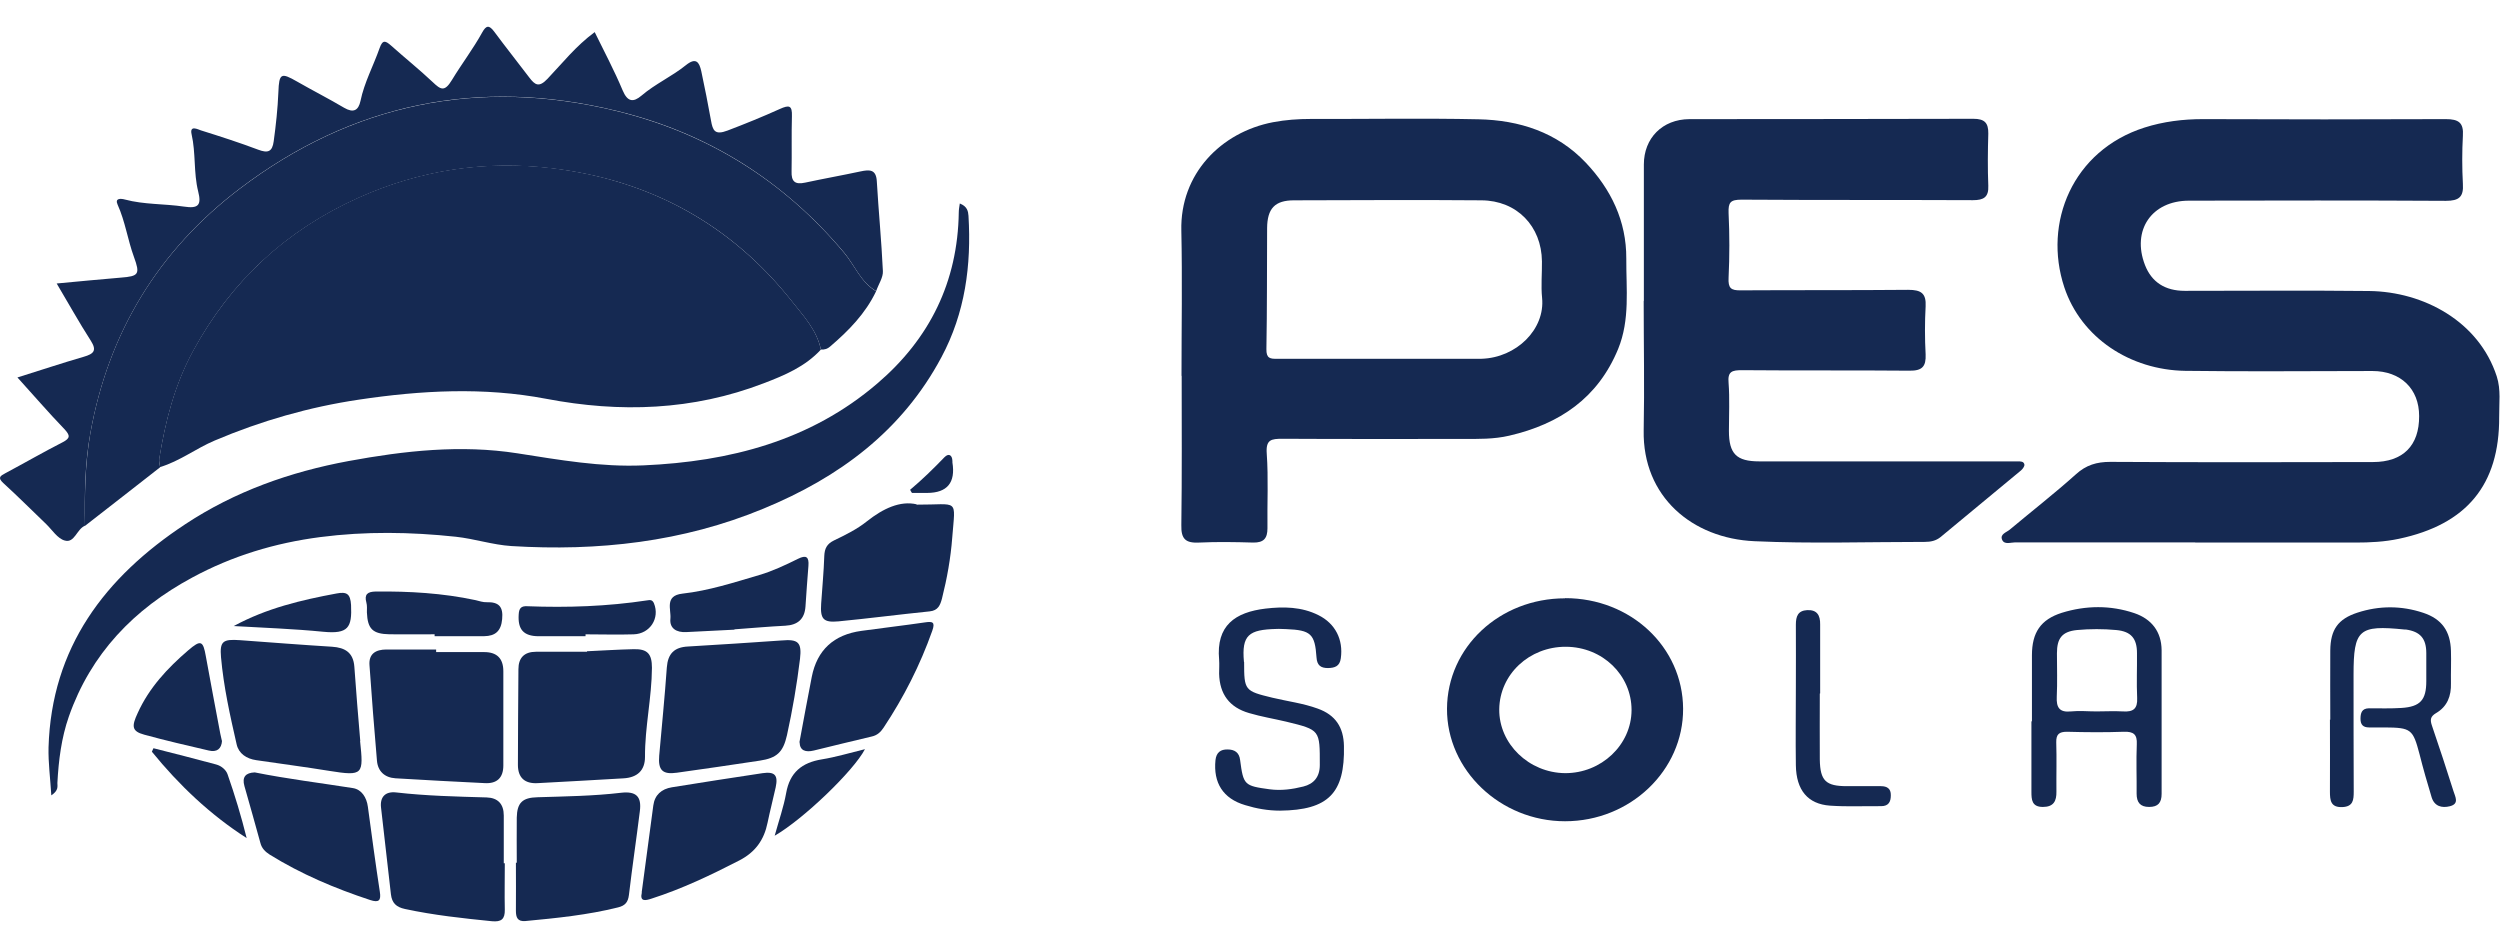 <svg width="116" height="44" viewBox="0 0 116 44" fill="none" xmlns="http://www.w3.org/2000/svg">
<path d="M38.094 16.216C37.369 17.008 36.403 17.416 35.436 17.784C32.149 19.048 28.774 19.16 25.342 18.504C22.442 17.952 19.542 18.112 16.65 18.544C14.338 18.888 12.115 19.528 9.964 20.44C9.094 20.808 8.337 21.4 7.427 21.672C7.411 21.544 7.37 21.408 7.387 21.288C7.668 19.544 8.103 17.848 8.957 16.28C10.713 13.056 13.259 10.68 16.634 9.168C19.502 7.88 22.515 7.432 25.592 7.8C30.135 8.344 33.905 10.392 36.757 13.992C37.289 14.664 37.901 15.32 38.086 16.208L38.094 16.216Z" fill="#152952"/>
<path d="M101.865 25.167C99.078 25.167 96.29 25.167 93.495 25.167C93.294 25.167 93.004 25.287 92.899 25.047C92.786 24.783 93.1 24.703 93.253 24.575C94.276 23.719 95.332 22.895 96.323 22.007C96.798 21.575 97.289 21.431 97.918 21.431C101.978 21.455 106.046 21.447 110.106 21.439C111.499 21.439 112.256 20.679 112.248 19.303C112.248 18.039 111.394 17.215 110.081 17.215C107.181 17.215 104.281 17.247 101.389 17.207C98.844 17.167 96.564 15.679 95.783 13.327C94.792 10.335 96.169 6.983 99.504 5.919C100.383 5.639 101.293 5.527 102.219 5.527C105.973 5.543 109.727 5.543 113.481 5.527C114.085 5.527 114.319 5.695 114.278 6.303C114.238 7.039 114.238 7.783 114.278 8.527C114.319 9.135 114.101 9.319 113.489 9.319C109.518 9.295 105.538 9.303 101.567 9.311C99.835 9.311 98.9 10.687 99.529 12.303C99.835 13.087 100.455 13.495 101.373 13.495C104.225 13.495 107.085 13.471 109.936 13.503C112.458 13.535 115.019 14.911 115.849 17.463C116.051 18.087 115.954 18.719 115.962 19.343C115.978 22.511 114.439 24.335 111.314 24.999C110.637 25.143 109.969 25.175 109.292 25.175C106.811 25.175 104.33 25.175 101.849 25.175L101.865 25.167Z" fill="#152952"/>
<path d="M54.822 17.439C54.822 15.191 54.862 12.951 54.814 10.703C54.75 8.071 56.651 6.135 59.067 5.671C59.656 5.559 60.236 5.519 60.832 5.519C63.425 5.527 66.011 5.479 68.605 5.535C70.498 5.575 72.238 6.135 73.576 7.543C74.752 8.783 75.469 10.255 75.46 11.999C75.452 13.407 75.638 14.831 75.082 16.191C74.147 18.463 72.375 19.671 70.031 20.215C69.314 20.383 68.597 20.367 67.872 20.367C65.085 20.367 62.298 20.375 59.511 20.359C58.987 20.359 58.729 20.391 58.777 21.047C58.858 22.199 58.794 23.359 58.81 24.511C58.81 24.975 58.641 25.183 58.149 25.175C57.319 25.151 56.482 25.135 55.644 25.175C55.016 25.207 54.798 25.015 54.814 24.367C54.846 22.055 54.83 19.743 54.83 17.439H54.822ZM64.07 16.647C65.584 16.647 67.099 16.647 68.613 16.647C68.653 16.647 68.702 16.647 68.742 16.647C70.361 16.599 71.698 15.279 71.553 13.823C71.497 13.263 71.553 12.695 71.546 12.127C71.529 10.495 70.385 9.303 68.734 9.295C65.834 9.271 62.942 9.287 60.042 9.295C59.148 9.295 58.802 9.679 58.794 10.583C58.785 12.455 58.794 14.327 58.761 16.199C58.753 16.631 58.938 16.655 59.261 16.647C60.864 16.647 62.467 16.647 64.07 16.647Z" fill="#152952"/>
<path d="M76.275 13.976C76.275 11.864 76.275 9.744 76.275 7.632C76.275 6.408 77.137 5.536 78.385 5.528C82.775 5.52 87.174 5.528 91.564 5.512C92.088 5.512 92.265 5.704 92.257 6.2C92.233 7.008 92.225 7.816 92.257 8.616C92.281 9.152 92.039 9.288 91.548 9.288C87.971 9.272 84.387 9.288 80.81 9.264C80.286 9.264 80.19 9.392 80.206 9.88C80.254 10.88 80.254 11.888 80.206 12.888C80.182 13.368 80.311 13.48 80.77 13.472C83.364 13.456 85.949 13.472 88.543 13.448C89.147 13.448 89.381 13.616 89.349 14.216C89.309 14.952 89.309 15.696 89.349 16.44C89.373 17 89.196 17.208 88.6 17.2C86.006 17.176 83.42 17.2 80.826 17.176C80.359 17.176 80.157 17.24 80.206 17.768C80.262 18.504 80.222 19.248 80.222 19.992C80.222 21.056 80.568 21.408 81.632 21.408C85.474 21.408 89.317 21.408 93.159 21.408C93.312 21.408 93.465 21.408 93.618 21.408C93.747 21.408 93.908 21.4 93.933 21.56C93.941 21.64 93.852 21.76 93.779 21.824C92.539 22.856 91.29 23.888 90.042 24.92C89.824 25.096 89.582 25.144 89.309 25.144C86.674 25.144 84.032 25.232 81.406 25.112C78.522 24.984 76.21 23.048 76.267 19.968C76.307 17.96 76.267 15.952 76.267 13.952L76.275 13.976Z" fill="#152952"/>
<path d="M38.089 16.218C37.904 15.329 37.292 14.674 36.76 14.002C33.917 10.393 30.139 8.346 25.595 7.81C22.518 7.442 19.505 7.89 16.637 9.178C13.254 10.697 10.709 13.066 8.961 16.29C8.107 17.858 7.672 19.553 7.39 21.297C7.366 21.425 7.414 21.553 7.43 21.681C6.27 22.585 5.11 23.497 3.942 24.401C3.926 22.962 3.942 21.538 4.192 20.105C5.029 15.425 7.357 11.617 11.119 8.762C16.323 4.81 22.196 3.594 28.584 5.146C32.829 6.178 36.358 8.378 39.161 11.722C39.66 12.313 39.942 13.098 40.651 13.514C40.16 14.546 39.378 15.345 38.516 16.081C38.395 16.186 38.251 16.233 38.097 16.218H38.089Z" fill="#152952"/>
<path d="M44.551 9.449C44.882 9.585 44.922 9.801 44.938 10.017C45.075 12.305 44.785 14.513 43.681 16.577C41.853 20.001 38.937 22.153 35.425 23.601C31.679 25.153 27.748 25.585 23.728 25.337C22.858 25.281 22.028 25.001 21.15 24.905C19.048 24.681 16.961 24.649 14.859 24.921C12.764 25.193 10.775 25.793 8.914 26.801C6.215 28.257 4.217 30.329 3.194 33.249C2.848 34.241 2.719 35.281 2.663 36.329C2.663 36.489 2.727 36.673 2.381 36.905C2.332 36.105 2.236 35.393 2.252 34.681C2.389 30.041 4.862 26.785 8.6 24.321C10.903 22.801 13.457 21.897 16.172 21.393C18.774 20.913 21.384 20.625 24.002 21.033C25.951 21.337 27.885 21.681 29.858 21.593C33.854 21.417 37.6 20.457 40.709 17.793C43.142 15.713 44.439 13.073 44.487 9.857C44.487 9.729 44.511 9.601 44.535 9.441L44.551 9.449Z" fill="#152952"/>
<path d="M40.652 13.506C39.935 13.09 39.661 12.314 39.162 11.714C36.351 8.37 32.83 6.162 28.585 5.138C22.197 3.586 16.325 4.802 11.121 8.754C7.359 11.61 5.031 15.426 4.193 20.098C3.935 21.522 3.919 22.954 3.943 24.394C3.564 24.546 3.46 25.21 3.009 25.082C2.67 24.994 2.421 24.586 2.139 24.314C1.478 23.682 0.826 23.026 0.149 22.41C-0.125 22.154 0.02 22.082 0.254 21.954C1.14 21.482 2.01 20.978 2.904 20.522C3.274 20.33 3.258 20.202 2.984 19.906C2.243 19.138 1.551 18.33 0.809 17.514C1.865 17.186 2.864 16.85 3.887 16.554C4.354 16.418 4.507 16.266 4.209 15.802C3.669 14.962 3.186 14.09 2.63 13.154C3.669 13.058 4.628 12.962 5.603 12.882C6.448 12.818 6.505 12.722 6.215 11.922C5.925 11.13 5.812 10.282 5.458 9.498C5.313 9.178 5.619 9.21 5.796 9.258C6.69 9.498 7.624 9.45 8.535 9.586C9.211 9.69 9.356 9.514 9.195 8.882C8.978 8.01 9.091 7.106 8.889 6.226C8.793 5.794 9.179 6.002 9.324 6.05C10.218 6.33 11.113 6.618 11.982 6.946C12.426 7.114 12.635 7.05 12.7 6.554C12.804 5.794 12.885 5.042 12.917 4.274C12.949 3.386 13.046 3.362 13.787 3.786C14.512 4.202 15.253 4.578 15.97 5.002C16.397 5.25 16.631 5.13 16.727 4.682C16.904 3.826 17.323 3.058 17.613 2.234C17.758 1.818 17.895 1.898 18.145 2.114C18.781 2.682 19.45 3.218 20.07 3.802C20.449 4.162 20.626 4.282 20.973 3.706C21.424 2.962 21.955 2.266 22.374 1.506C22.559 1.17 22.696 1.154 22.93 1.466C23.462 2.186 24.017 2.882 24.557 3.594C24.823 3.946 25.008 4.074 25.403 3.658C26.096 2.93 26.716 2.138 27.594 1.49C28.029 2.378 28.505 3.274 28.891 4.194C29.117 4.73 29.383 4.762 29.769 4.434C30.406 3.89 31.179 3.546 31.823 3.026C32.291 2.65 32.444 2.874 32.54 3.306C32.701 4.066 32.855 4.834 32.991 5.594C33.072 6.058 33.169 6.282 33.757 6.058C34.578 5.746 35.384 5.418 36.181 5.058C36.624 4.858 36.761 4.89 36.745 5.394C36.721 6.242 36.745 7.098 36.729 7.946C36.713 8.418 36.882 8.578 37.358 8.474C38.211 8.29 39.073 8.138 39.927 7.954C40.346 7.866 40.652 7.85 40.684 8.41C40.765 9.802 40.902 11.186 40.966 12.578C40.983 12.874 40.765 13.186 40.66 13.49L40.652 13.506Z" fill="#152952"/>
<path d="M72.626 27.754C75.663 27.754 78.08 30.018 78.096 32.882C78.112 35.746 75.647 38.106 72.618 38.106C69.614 38.106 67.125 35.73 67.141 32.882C67.157 30.026 69.582 27.762 72.618 27.762L72.626 27.754ZM75.704 32.946C75.704 31.322 74.359 30.018 72.659 30.01C70.959 30.002 69.582 31.29 69.565 32.914C69.549 34.514 70.943 35.858 72.618 35.874C74.302 35.882 75.696 34.562 75.704 32.954V32.946Z" fill="#152952"/>
<path d="M94.282 33.474C94.282 32.45 94.282 31.426 94.282 30.402C94.282 29.354 94.685 28.746 95.668 28.434C96.779 28.09 97.923 28.074 99.035 28.45C99.832 28.722 100.291 29.306 100.299 30.17C100.299 32.394 100.299 34.61 100.299 36.834C100.299 37.242 100.138 37.442 99.719 37.442C99.301 37.442 99.139 37.226 99.139 36.826C99.147 36.066 99.115 35.298 99.147 34.538C99.172 34.074 98.995 33.938 98.543 33.954C97.665 33.986 96.787 33.978 95.909 33.954C95.547 33.954 95.402 34.066 95.41 34.442C95.434 35.202 95.41 35.97 95.418 36.73C95.426 37.17 95.289 37.442 94.79 37.442C94.274 37.442 94.258 37.106 94.258 36.73C94.258 35.642 94.258 34.554 94.258 33.466L94.282 33.474ZM97.263 33.01C97.681 33.01 98.092 32.986 98.511 33.01C98.986 33.042 99.188 32.882 99.164 32.386C99.131 31.69 99.164 30.994 99.156 30.306C99.156 29.634 98.89 29.298 98.197 29.234C97.593 29.178 96.972 29.178 96.368 29.234C95.676 29.306 95.442 29.618 95.442 30.314C95.442 30.986 95.466 31.658 95.434 32.33C95.41 32.826 95.555 33.066 96.094 33.01C96.481 32.97 96.884 33.01 97.271 33.01H97.263Z" fill="#152952"/>
<path d="M108.125 33.393C108.125 32.321 108.117 31.257 108.125 30.185C108.134 29.217 108.48 28.721 109.39 28.425C110.397 28.097 111.428 28.097 112.435 28.433C113.305 28.721 113.7 29.289 113.724 30.201C113.74 30.705 113.716 31.201 113.724 31.705C113.74 32.297 113.555 32.785 113.031 33.089C112.765 33.249 112.749 33.401 112.846 33.681C113.192 34.689 113.523 35.705 113.845 36.721C113.925 36.977 114.119 37.297 113.676 37.409C113.297 37.505 112.959 37.409 112.83 37.001C112.629 36.337 112.435 35.665 112.266 34.993C111.96 33.833 111.879 33.761 110.647 33.753C110.405 33.753 110.164 33.753 109.922 33.753C109.648 33.753 109.527 33.625 109.527 33.353C109.527 33.089 109.584 32.873 109.914 32.865C110.421 32.865 110.929 32.881 111.428 32.849C112.306 32.793 112.58 32.473 112.58 31.609C112.58 31.177 112.58 30.737 112.58 30.305C112.58 29.625 112.298 29.305 111.63 29.209C111.605 29.209 111.589 29.209 111.565 29.209C109.447 28.993 109.205 29.209 109.205 31.305C109.205 33.113 109.205 34.921 109.213 36.729C109.213 37.113 109.189 37.425 108.689 37.449C108.142 37.473 108.109 37.137 108.109 36.729C108.117 35.617 108.109 34.505 108.109 33.393H108.125Z" fill="#152952"/>
<path d="M57.727 30.718C57.727 32.038 57.751 32.062 59.04 32.374C59.741 32.542 60.458 32.63 61.142 32.879C61.972 33.175 62.343 33.751 62.359 34.614C62.407 36.806 61.634 37.59 59.394 37.614C58.83 37.614 58.299 37.519 57.775 37.358C56.744 37.054 56.293 36.319 56.398 35.27C56.438 34.91 56.639 34.767 56.962 34.775C57.276 34.775 57.501 34.91 57.541 35.263C57.694 36.431 57.735 36.462 58.911 36.623C59.443 36.694 59.966 36.623 60.474 36.495C60.957 36.374 61.239 36.054 61.239 35.495C61.239 33.87 61.263 33.87 59.684 33.486C59.112 33.35 58.524 33.255 57.96 33.087C57.042 32.822 56.591 32.206 56.567 31.262C56.567 31.047 56.583 30.823 56.567 30.607C56.422 29.023 57.308 28.407 58.726 28.238C59.555 28.142 60.393 28.151 61.175 28.543C61.964 28.934 62.334 29.686 62.214 30.543C62.165 30.919 61.932 30.991 61.618 30.998C61.279 30.998 61.11 30.87 61.086 30.503C61.013 29.407 60.82 29.238 59.684 29.191C59.531 29.191 59.378 29.174 59.225 29.183C57.944 29.215 57.606 29.462 57.719 30.71L57.727 30.718Z" fill="#152952"/>
<path d="M84.439 32.182C84.439 33.206 84.431 34.23 84.439 35.246C84.455 36.23 84.721 36.478 85.696 36.478C86.219 36.478 86.751 36.478 87.275 36.478C87.557 36.478 87.742 36.59 87.734 36.902C87.734 37.198 87.637 37.406 87.283 37.406C86.493 37.398 85.704 37.438 84.914 37.382C83.883 37.31 83.344 36.662 83.328 35.51C83.311 34.294 83.328 33.07 83.328 31.854C83.328 30.894 83.335 29.942 83.328 28.982C83.328 28.598 83.424 28.334 83.851 28.31C84.31 28.286 84.463 28.55 84.455 28.974C84.455 30.038 84.455 31.11 84.455 32.174L84.439 32.182Z" fill="#152952"/>
<path d="M27.237 30.218C27.962 30.186 28.679 30.138 29.404 30.122C30.049 30.106 30.25 30.346 30.25 30.986C30.242 32.37 29.92 33.738 29.928 35.122C29.928 35.754 29.565 36.074 28.945 36.114C27.608 36.194 26.279 36.266 24.942 36.338C24.345 36.37 24.031 36.082 24.031 35.49C24.031 34.01 24.047 32.53 24.055 31.05C24.055 30.522 24.329 30.242 24.869 30.242C25.659 30.242 26.448 30.242 27.237 30.242C27.237 30.234 27.237 30.218 27.237 30.21V30.218Z" fill="#152952"/>
<path d="M20.229 30.257C20.978 30.257 21.719 30.257 22.469 30.257C23.065 30.257 23.355 30.561 23.355 31.145C23.355 32.601 23.355 34.065 23.355 35.521C23.355 36.105 23.041 36.369 22.493 36.337C21.115 36.273 19.73 36.193 18.352 36.113C17.845 36.081 17.53 35.785 17.49 35.289C17.361 33.817 17.249 32.337 17.144 30.865C17.104 30.329 17.442 30.137 17.933 30.137C18.699 30.137 19.464 30.137 20.237 30.137V30.257H20.229Z" fill="#152952"/>
<path d="M36.266 29.718C37.047 29.646 37.209 29.814 37.12 30.574C36.975 31.766 36.773 32.942 36.516 34.11C36.339 34.902 36.048 35.174 35.251 35.294C33.97 35.486 32.689 35.678 31.409 35.854C30.74 35.95 30.53 35.734 30.587 35.062C30.708 33.694 30.845 32.334 30.941 30.966C30.99 30.334 31.28 30.03 31.924 29.998C33.366 29.918 34.816 29.814 36.258 29.718H36.266Z" fill="#152952"/>
<path d="M16.708 34.384C16.869 35.936 16.869 36.024 15.274 35.768C14.146 35.584 13.018 35.44 11.891 35.272C11.44 35.208 11.077 34.968 10.98 34.536C10.674 33.2 10.376 31.864 10.255 30.496C10.191 29.752 10.344 29.648 11.133 29.704C12.559 29.808 13.977 29.92 15.403 30.008C16.023 30.048 16.394 30.288 16.442 30.936C16.523 32.088 16.619 33.24 16.716 34.384H16.708Z" fill="#152952"/>
<path d="M23.423 40.057C23.423 40.777 23.407 41.497 23.423 42.209C23.431 42.649 23.262 42.785 22.827 42.745C21.474 42.609 20.128 42.465 18.791 42.177C18.38 42.089 18.187 41.897 18.139 41.497C17.994 40.153 17.825 38.817 17.68 37.473C17.623 36.977 17.881 36.713 18.38 36.769C19.774 36.929 21.176 36.961 22.577 37.001C23.101 37.017 23.375 37.305 23.375 37.841C23.375 38.577 23.375 39.321 23.375 40.057C23.383 40.057 23.399 40.057 23.407 40.057H23.423Z" fill="#152952"/>
<path d="M23.978 40.032C23.978 39.336 23.97 38.64 23.978 37.936C23.994 37.248 24.236 37.008 24.944 36.992C26.241 36.952 27.53 36.936 28.819 36.784C29.52 36.704 29.778 36.96 29.689 37.64C29.528 38.936 29.335 40.232 29.182 41.528C29.141 41.864 29.004 42.024 28.674 42.104C27.264 42.456 25.823 42.6 24.381 42.736C24.01 42.768 23.938 42.568 23.938 42.256C23.946 41.512 23.938 40.776 23.938 40.032C23.946 40.032 23.954 40.032 23.962 40.032H23.978Z" fill="#152952"/>
<path d="M42.525 23.416C44.514 23.424 44.329 23.08 44.184 24.944C44.112 25.896 43.943 26.84 43.709 27.768C43.628 28.072 43.532 28.328 43.137 28.368C41.719 28.512 40.309 28.696 38.9 28.832C38.199 28.896 38.054 28.72 38.102 28.008C38.151 27.272 38.223 26.536 38.247 25.792C38.263 25.448 38.368 25.24 38.69 25.08C39.222 24.824 39.762 24.56 40.221 24.192C40.978 23.592 41.767 23.224 42.533 23.4L42.525 23.416Z" fill="#152952"/>
<path d="M11.824 35.84C13.339 36.144 14.861 36.328 16.376 36.568C16.779 36.632 17.012 37 17.069 37.432C17.246 38.744 17.423 40.064 17.624 41.376C17.689 41.784 17.584 41.896 17.173 41.76C15.546 41.224 13.975 40.56 12.517 39.656C12.308 39.52 12.147 39.368 12.082 39.112C11.841 38.232 11.591 37.352 11.341 36.472C11.22 36.048 11.405 35.856 11.816 35.84H11.824Z" fill="#152952"/>
<path d="M29.774 41.41C29.959 40.05 30.136 38.714 30.313 37.378C30.378 36.882 30.692 36.61 31.175 36.53C32.577 36.306 33.987 36.082 35.388 35.874C35.952 35.794 36.113 35.97 35.992 36.53C35.872 37.082 35.727 37.626 35.614 38.178C35.453 38.97 35.05 39.538 34.309 39.922C32.988 40.602 31.651 41.242 30.225 41.698C29.935 41.794 29.677 41.842 29.782 41.41H29.774Z" fill="#152952"/>
<path d="M37.094 34.44C37.295 33.376 37.472 32.383 37.666 31.407C37.913 30.16 38.683 29.448 39.978 29.271C40.952 29.136 41.935 29.023 42.91 28.88C43.28 28.823 43.401 28.863 43.256 29.271C42.692 30.863 41.935 32.352 41.001 33.76C40.864 33.968 40.703 34.12 40.445 34.175C39.551 34.383 38.657 34.608 37.762 34.824C37.376 34.919 37.11 34.824 37.102 34.447L37.094 34.44Z" fill="#152952"/>
<path d="M34.071 29.217C33.33 29.257 32.581 29.289 31.84 29.329C31.396 29.353 31.058 29.161 31.107 28.705C31.147 28.281 30.825 27.641 31.662 27.545C32.887 27.409 34.063 27.025 35.231 26.681C35.835 26.505 36.447 26.217 37.027 25.929C37.414 25.737 37.543 25.841 37.511 26.257C37.454 26.889 37.422 27.513 37.374 28.145C37.333 28.721 37.019 29.001 36.439 29.033C35.65 29.073 34.86 29.145 34.079 29.201C34.079 29.201 34.079 29.209 34.079 29.217H34.071Z" fill="#152952"/>
<path d="M10.302 34.369C10.277 34.753 10.06 34.913 9.689 34.825C8.691 34.593 7.684 34.361 6.693 34.089C6.105 33.929 6.105 33.697 6.387 33.089C6.918 31.913 7.772 31.001 8.731 30.177C9.319 29.673 9.424 29.721 9.552 30.457C9.77 31.657 9.996 32.849 10.221 34.041C10.245 34.145 10.269 34.249 10.294 34.369H10.302Z" fill="#152952"/>
<path d="M20.174 29.431C19.473 29.431 18.772 29.439 18.072 29.431C17.29 29.415 17.056 29.183 17.024 28.415C17.024 28.263 17.04 28.103 17 27.959C16.895 27.575 17.056 27.455 17.427 27.447C18.99 27.431 20.537 27.519 22.067 27.847C22.236 27.887 22.413 27.951 22.583 27.943C23.146 27.927 23.356 28.151 23.3 28.727C23.251 29.279 22.985 29.511 22.47 29.519C21.705 29.519 20.939 29.519 20.166 29.519C20.166 29.487 20.166 29.455 20.166 29.431H20.174Z" fill="#152952"/>
<path d="M27.169 29.521C26.444 29.521 25.727 29.521 25.003 29.521C24.285 29.521 24.02 29.201 24.068 28.505C24.084 28.225 24.181 28.113 24.463 28.129C26.324 28.201 28.184 28.137 30.029 27.857C30.166 27.833 30.271 27.825 30.343 27.993C30.625 28.681 30.166 29.409 29.401 29.433C28.66 29.457 27.91 29.433 27.169 29.433C27.169 29.465 27.169 29.497 27.169 29.529V29.521Z" fill="#152952"/>
<path d="M7.127 34.719C8.094 34.967 9.061 35.207 10.027 35.471C10.269 35.535 10.487 35.719 10.559 35.927C10.897 36.895 11.195 37.879 11.445 38.887C9.737 37.791 8.304 36.423 7.047 34.879L7.119 34.719H7.127Z" fill="#152952"/>
<path d="M10.844 29.049C12.374 28.218 13.985 27.841 15.613 27.538C16.08 27.45 16.257 27.538 16.289 28.073C16.338 29.122 16.16 29.425 15 29.314C13.623 29.177 12.229 29.13 10.844 29.049Z" fill="#152952"/>
<path d="M40.134 34.762C39.602 35.778 37.275 38.01 35.945 38.778C36.147 38.05 36.364 37.434 36.477 36.802C36.646 35.842 37.202 35.386 38.136 35.234C38.781 35.13 39.409 34.938 40.134 34.762Z" fill="#152952"/>
<path d="M42.227 22.728C42.791 22.256 43.314 21.744 43.822 21.216C44.007 21.024 44.184 21.096 44.192 21.392C44.192 21.416 44.192 21.432 44.192 21.456C44.343 22.395 43.953 22.867 43.024 22.872C42.791 22.872 42.557 22.872 42.315 22.872C42.283 22.824 42.251 22.776 42.227 22.72V22.728Z" fill="#152952"/>
</svg>
